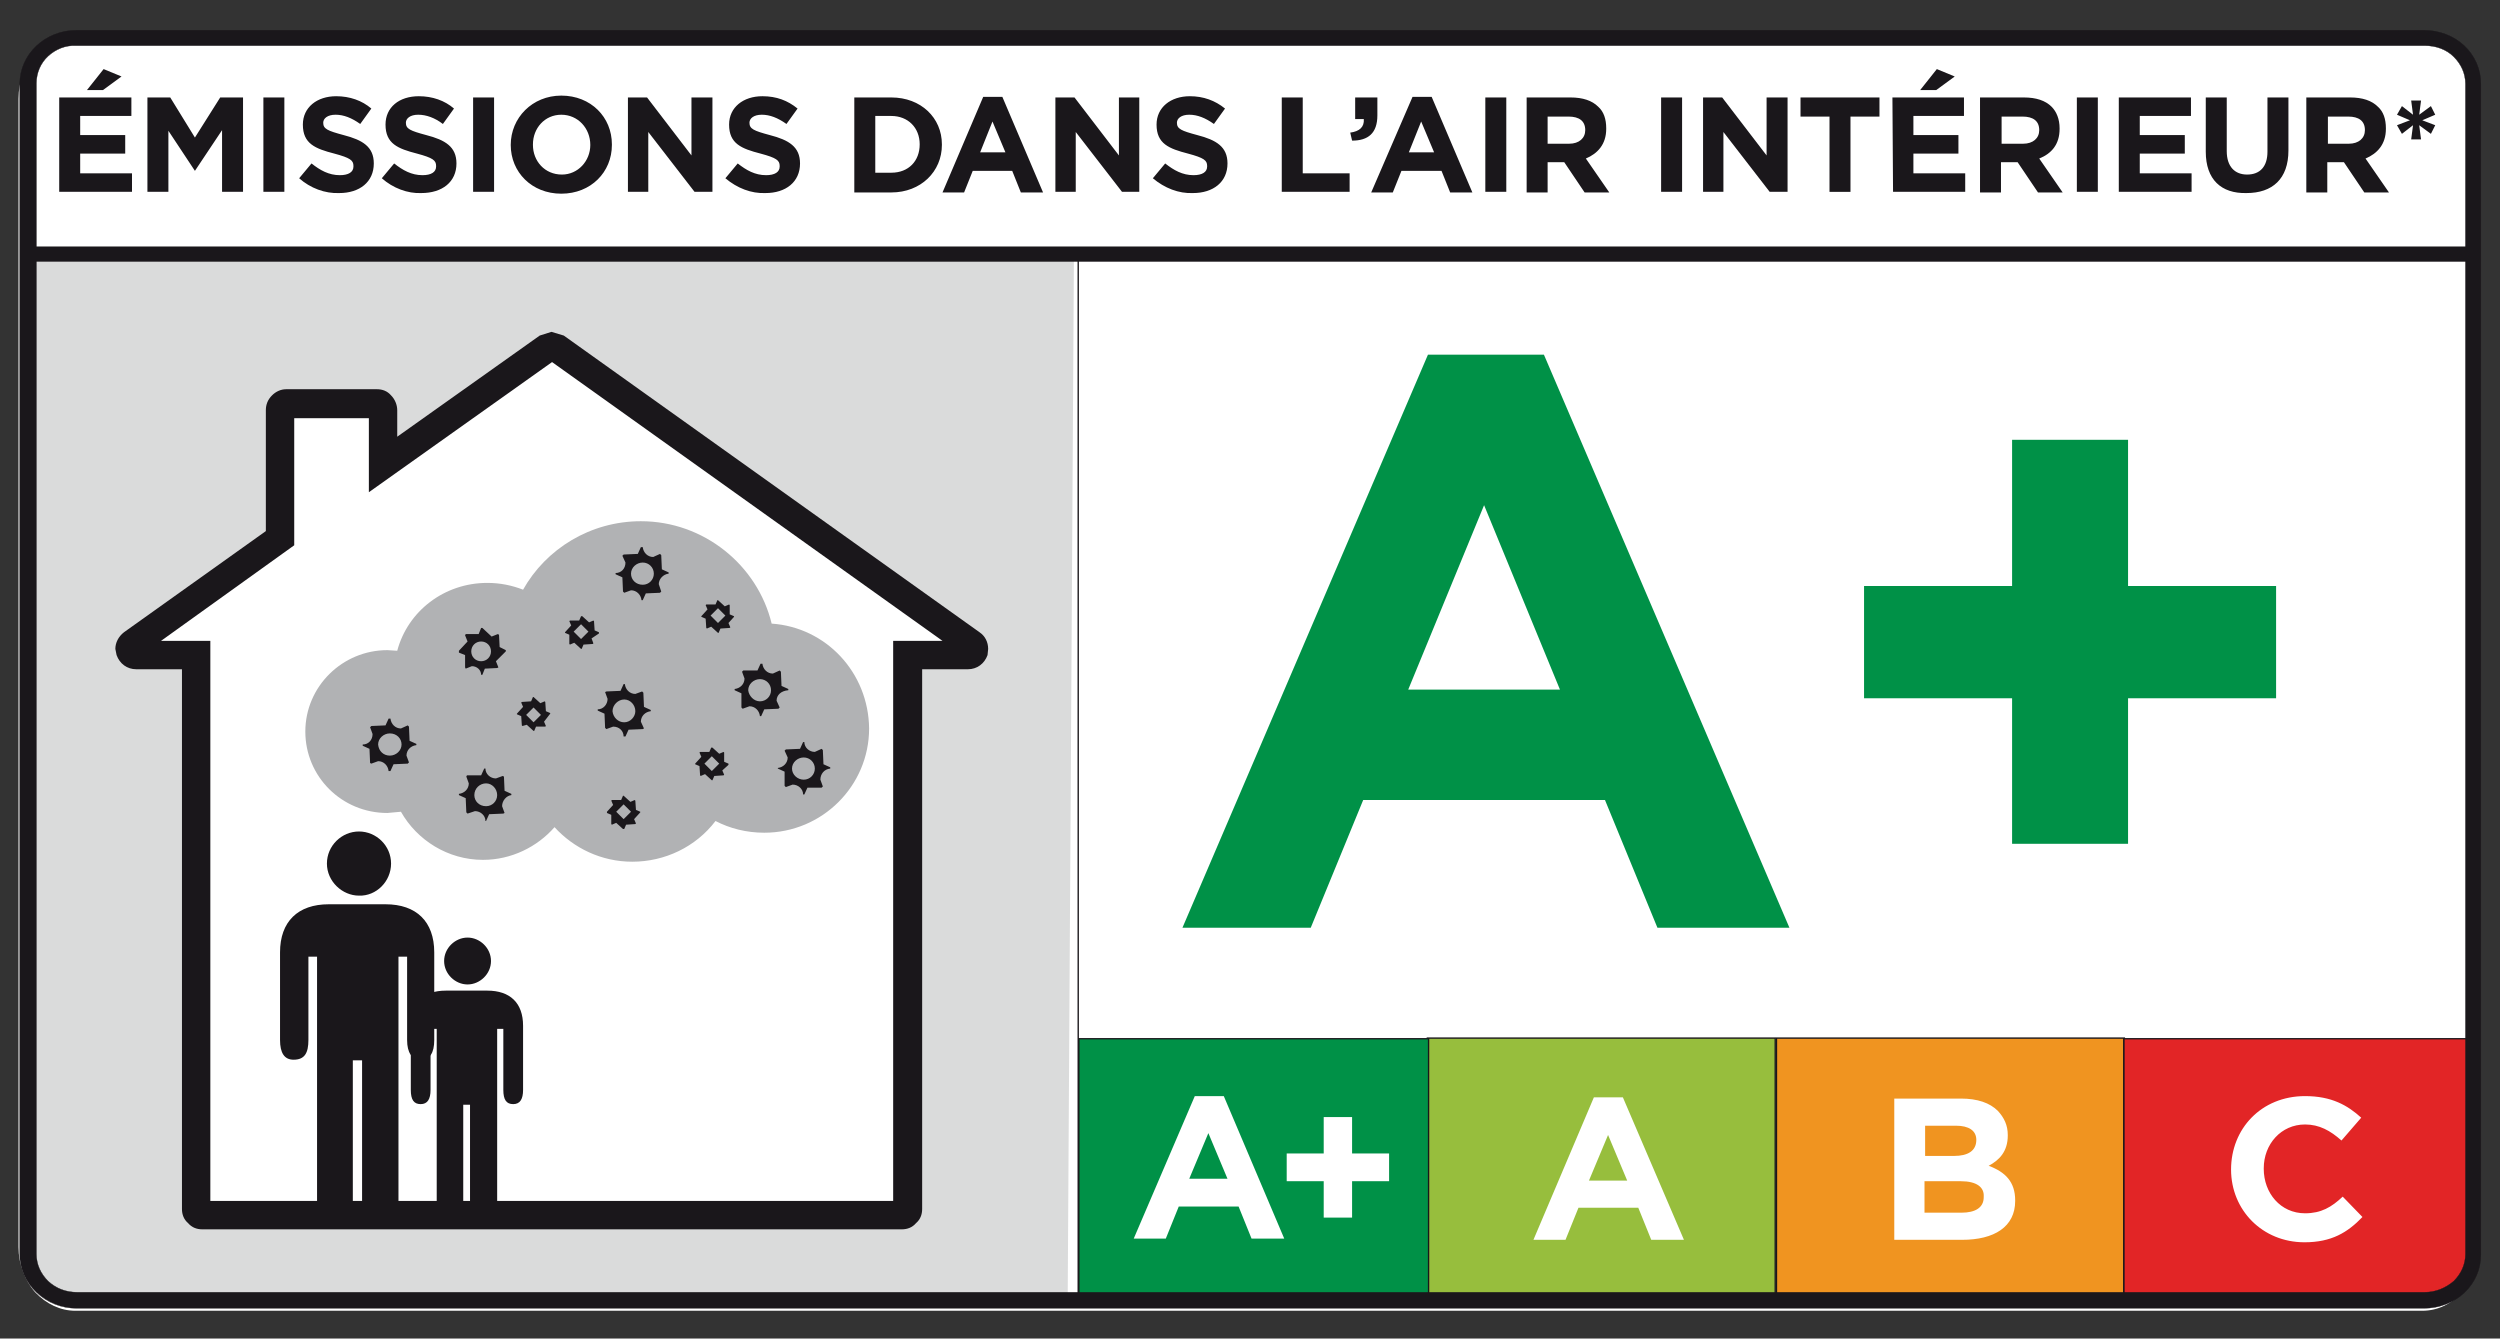 <?xml version="1.0" encoding="utf-8"?>
<!-- Generator: Adobe Illustrator 23.0.4, SVG Export Plug-In . SVG Version: 6.00 Build 0)  -->
<svg version="1.1" id="Layer_1" xmlns="http://www.w3.org/2000/svg" xmlns:xlink="http://www.w3.org/1999/xlink" x="0px" y="0px"
	 viewBox="0 0 405.3 217" style="enable-background:new 0 0 405.3 217;" xml:space="preserve">
<rect x="0" y="0" width="405.3" height="217" fill="#333333" stroke="none"/>
<style type="text/css">
	.st0{fill:none;}
	.st1{clip-path:url(#SVGID_2_);}
	.st2{clip-path:url(#SVGID_4_);}
	.st3{clip-path:url(#SVGID_6_);fill:#FFFFFF;}
	.st4{fill:#DADBDB;}
	.st5{clip-path:url(#SVGID_8_);}
	.st6{fill:#1A171B;}
	.st7{clip-path:url(#SVGID_10_);fill:none;stroke:#1A171B;stroke-width:5.400000e-02;}
	.st8{clip-path:url(#SVGID_12_);}
	.st9{fill:#97BE3D;}
	.st10{clip-path:url(#SVGID_14_);}
	.st11{fill:none;stroke:#1A171B;stroke-width:0.224;}
	.st12{clip-path:url(#SVGID_16_);fill:#FFFFFF;}
	.st13{clip-path:url(#SVGID_18_);}
	.st14{fill:#F09420;}
	.st15{clip-path:url(#SVGID_20_);}
	.st16{clip-path:url(#SVGID_22_);fill:#E22526;}
	.st17{clip-path:url(#SVGID_24_);fill:#FFFFFF;}
	.st18{clip-path:url(#SVGID_26_);fill:#009147;}
	.st19{clip-path:url(#SVGID_28_);fill:none;stroke:#1A171B;stroke-width:0.224;}
	.st20{clip-path:url(#SVGID_30_);fill:#FFFFFF;}
	.st21{clip-path:url(#SVGID_32_);fill:none;stroke:#1A171B;stroke-width:0.224;}
	.st22{clip-path:url(#SVGID_34_);fill:#009147;}
	.st23{clip-path:url(#SVGID_36_);fill:#1A171B;}
	.st24{clip-path:url(#SVGID_38_);fill:#FFFFFF;}
	.st25{clip-path:url(#SVGID_40_);fill:#1A171B;}
	.st26{clip-path:url(#SVGID_42_);fill:#B1B2B4;}
	.st27{clip-path:url(#SVGID_44_);}
	.st28{clip-path:url(#SVGID_46_);}
	.st29{fill:none;stroke:#1A171B;stroke-width:5.400000e-02;}
</style>
<rect x="2.9" y="4.5" class="st0" width="399.6" height="208"/>
<g>
	<defs>
		<path id="SVGID_1_" d="M202.8,0h198.7c5.5,0,9.9,4.4,9.9,9.9v197.3c0,5.5-4.4,9.9-9.9,9.9H4.1c-5.5,0-9.9-4.4-9.9-9.9V9.9
			C-5.8,4.5-1.4,0,4.1,0H202.8z"/>
	</defs>
	<clipPath id="SVGID_2_">
		<use xlink:href="#SVGID_1_"  style="overflow:visible;"/>
	</clipPath>
	<g class="st1">
		<defs>
			<rect id="SVGID_3_" x="-657.4" y="-8102.2" width="8702.7" height="12144.3"/>
		</defs>
		<clipPath id="SVGID_4_">
			<use xlink:href="#SVGID_3_"  style="overflow:visible;"/>
		</clipPath>
		<g class="st2">
			<g>
				<defs>
					<rect id="SVGID_5_" x="-855.2" y="-8300.1" width="9098.2" height="12539.9"/>
				</defs>
				<clipPath id="SVGID_6_">
					<use xlink:href="#SVGID_5_"  style="overflow:visible;"/>
				</clipPath>
				<path class="st3" d="M392.7,212.5H12.2c-2.4,0-4.7-1.1-6.5-3C4,207.6,3,204.9,3,202.2V16c0-5.7,4.1-10.3,9.2-10.3h380.5
					c2.5,0,4.8,1.1,6.5,3l-0.9,1l0.9-1c1.7,1.9,2.7,4.6,2.7,7.3v186.1c0,2.8-0.9,5.4-2.7,7.3C397.5,211.4,395.2,212.5,392.7,212.5"
					/>
			</g>
			<rect x="-855.2" y="-8300.1" class="st0" width="9098.2" height="12539.9"/>
			<path class="st4" d="M4.9,42.4L174.1,42l-1,167.7H12.6c-8.3,0-6.6-1.1-7.2-4.4L4.9,42.4"/>
			<g>
				<defs>
					<rect id="SVGID_7_" x="-855.2" y="-8300.1" width="9098.2" height="12539.9"/>
				</defs>
				<clipPath id="SVGID_8_">
					<use xlink:href="#SVGID_7_"  style="overflow:visible;"/>
				</clipPath>
				<g class="st5">
					<path class="st6" d="M9.6,15.8h11.7v3H13v3.1h7.3v3H13v3.2h8.4v3H9.6V15.8 M16.8,11.2l2.9,1.2l-3,2.2h-2.6
						C14.1,14.6,16.8,11.2,16.8,11.2z M23.9,15.8h3.7l4,6.5l4.1-6.5h3.7v15.3H36v-10l-4.4,6.6l-4.3-6.5v9.9h-3.4L23.9,15.8
						 M42.7,15.8h3.4v15.3h-3.4V15.8z M48.5,28.9l2-2.4c1.4,1.1,2.8,1.9,4.6,1.9c1.4,0,2.2-0.5,2.2-1.4v-0.1c0-0.9-0.5-1.3-3.1-2
						c-3.1-0.8-5.1-1.6-5.1-4.7c0-2.8,2.3-4.6,5.4-4.6c2.2,0,4.2,0.7,5.7,2l-1.8,2.5c-1.4-1-2.7-1.5-4-1.5s-2,0.6-2,1.3
						c0,1,0.7,1.3,3.3,2c3.1,0.8,4.9,1.9,4.9,4.6c0,3-2.3,4.8-5.6,4.8C52.7,31.4,50.3,30.5,48.5,28.9 M61.9,28.9l2-2.4
						c1.4,1.1,2.8,1.9,4.6,1.9c1.4,0,2.2-0.5,2.2-1.4v-0.1c0-0.9-0.5-1.3-3.1-2c-3.1-0.8-5.1-1.6-5.1-4.7c0-2.8,2.2-4.6,5.4-4.6
						c2.2,0,4.2,0.7,5.7,2l-1.8,2.5c-1.3-1-2.7-1.5-4-1.5s-2,0.6-2,1.3c0,1,0.7,1.3,3.3,2c3.1,0.8,4.9,1.9,4.9,4.6
						c0,3-2.3,4.8-5.7,4.8C66.1,31.4,63.7,30.5,61.9,28.9 M76.7,15.8h3.4v15.3h-3.4V15.8z M82.8,23.5c0-4.4,3.5-8,8.2-8
						c4.8,0,8.2,3.5,8.2,7.9v0.1c0,4.4-3.4,7.9-8.2,7.9S82.8,27.9,82.8,23.5 M95.7,23.5c0-2.7-2-4.9-4.7-4.9s-4.6,2.2-4.6,4.8v0.1
						c0,2.6,1.9,4.8,4.7,4.8C93.7,28.3,95.7,26.1,95.7,23.5"/>
					<g>
						<path id="B" class="st6" d="M101.8,15.8h3.1l7.2,9.4v-9.4h3.4v15.3h-2.9l-7.5-9.7v9.7h-3.3L101.8,15.8"/>
					</g>
					<path class="st6" d="M117.6,28.9l2-2.4c1.4,1.1,2.8,1.9,4.6,1.9c1.4,0,2.2-0.5,2.2-1.4v-0.1c0-0.9-0.5-1.3-3.1-2
						c-3.1-0.8-5.1-1.6-5.1-4.7c0-2.8,2.3-4.6,5.4-4.6c2.3,0,4.1,0.7,5.7,2l-1.8,2.5c-1.4-1-2.7-1.5-4-1.5s-2,0.6-2,1.3
						c0,1,0.7,1.3,3.3,2c3.1,0.8,4.9,1.9,4.9,4.6c0,3-2.3,4.8-5.6,4.8C121.8,31.4,119.5,30.5,117.6,28.9 M138.5,15.8h6
						c4.8,0,8.2,3.3,8.2,7.6v0.1c0,4.3-3.4,7.7-8.2,7.7h-6V15.8 M141.9,18.8V28h2.6c2.8,0,4.6-1.9,4.6-4.6s-1.9-4.6-4.6-4.6H141.9z
						 M159.4,15.7h3.1l6.6,15.5h-3.6l-1.4-3.5h-6.4l-1.4,3.5h-3.5L159.4,15.7 M163,24.7l-2.1-5l-2,5H163z M171.1,15.8h3.1l7.2,9.4
						v-9.4h3.3v15.3h-2.8l-7.5-9.7v9.7h-3.3V15.8 M186.9,28.9l2-2.4c1.4,1.1,2.8,1.9,4.6,1.9c1.4,0,2.2-0.5,2.2-1.4v-0.1
						c0-0.9-0.5-1.3-3.1-2c-3.1-0.8-5.1-1.6-5.1-4.7c0-2.8,2.3-4.6,5.4-4.6c2.2,0,4.1,0.7,5.7,2l-1.8,2.5c-1.4-1-2.7-1.5-4-1.5
						s-2,0.6-2,1.3c0,1,0.7,1.3,3.3,2c3.1,0.8,4.9,1.9,4.9,4.6c0,3-2.3,4.8-5.6,4.8C191.1,31.4,188.8,30.5,186.9,28.9 M207.8,15.8
						h3.4v12.3h7.6v3h-11V15.8 M218.9,21.5c1.5-0.2,2.3-0.9,2.2-2.2h-1.4v-3.5h3.6v2.9c0,2.9-1.5,4.1-4.1,4.1L218.9,21.5 M229,15.7
						h3.1l6.6,15.5h-3.6l-1.4-3.5h-6.5l-1.4,3.5h-3.5L229,15.7 M232.5,24.7l-2.1-5l-2,5H232.5z M240.8,15.8h3.4v15.3h-3.4V15.8z
						 M247.5,15.8h7.1c2,0,3.5,0.5,4.5,1.5c0.9,0.8,1.3,2,1.3,3.5v0.1c0,2.5-1.4,4-3.3,4.8l3.8,5.5h-4l-3.3-4.9h-2.7v4.9h-3.4V15.8
						 M254.4,23.3c1.6,0,2.6-0.9,2.6-2.2c0-1.5-1-2.2-2.7-2.2h-3.4v4.4L254.4,23.3L254.4,23.3z M269.3,15.8h3.4v15.3h-3.4V15.8z"/>
					<g>
						<path class="st6" d="M276.1,15.8h3.1l7.2,9.4v-9.4h3.4v15.3h-2.9l-7.5-9.7v9.7h-3.3V15.8"/>
					</g>
					<path class="st6" d="M296.6,18.9h-4.7v-3.1h12.8v3.1H300v12.2h-3.4V18.9 M306.8,15.8h11.6v3h-8.2v3.1h7.3v3h-7.3v3.2h8.4v3
						h-11.7L306.8,15.8 M314,11.2l2.9,1.2l-3,2.2h-2.6C311.3,14.6,314,11.2,314,11.2z M321.1,15.8h7c2,0,3.5,0.5,4.5,1.5
						c0.8,0.8,1.3,2,1.3,3.5v0.1c0,2.5-1.3,4-3.3,4.8l3.8,5.5h-4l-3.3-4.9h-2.7v4.9H321V15.8 M328,23.3c1.6,0,2.6-0.9,2.6-2.2
						c0-1.5-1-2.2-2.7-2.2h-3.4v4.4C324.5,23.3,328,23.3,328,23.3z M336.7,15.8h3.4v15.3h-3.4V15.8z M343.5,15.8h11.7v3h-8.3v3.1
						h7.3v3h-7.3v3.2h8.4v3h-11.8L343.5,15.8 M357.6,24.6v-8.8h3.4v8.7c0,2.5,1.3,3.8,3.3,3.8c2.1,0,3.3-1.3,3.3-3.7v-8.8h3.4v8.6
						c0,4.6-2.6,6.9-6.8,6.9C360.1,31.4,357.6,29.1,357.6,24.6 M374,15.8h7c2,0,3.5,0.5,4.5,1.5c0.9,0.8,1.3,2,1.3,3.5v0.1
						c0,2.5-1.4,4-3.3,4.8l3.8,5.5h-4l-3.3-4.9h-2.7v4.9h-3.4V15.8 M380.8,23.3c1.6,0,2.6-0.9,2.6-2.2c0-1.5-1-2.2-2.7-2.2h-3.3v4.4
						C377.4,23.3,380.8,23.3,380.8,23.3z M391.2,20.3l-1.8,1.4l-0.8-1.4l2.1-0.8l-2.1-0.9l0.8-1.4l1.8,1.4l-0.3-2.3h1.6l-0.3,2.3
						l1.9-1.4l0.7,1.4l-2.1,0.9l2.1,0.8l-0.7,1.4l-1.9-1.4l0.3,2.3h-1.6L391.2,20.3 M5.6,40h395v2.4H5.6V40z"/>
				</g>
			</g>
			<g>
				<defs>
					<rect id="SVGID_9_" x="-855.2" y="-8300.1" width="9098.2" height="12539.9"/>
				</defs>
				<clipPath id="SVGID_10_">
					<use xlink:href="#SVGID_9_"  style="overflow:visible;"/>
				</clipPath>
				<path class="st7" d="M5.6,40h395v2.4H5.6V40z"/>
			</g>
			<g>
				<defs>
					<rect id="SVGID_11_" x="-855.2" y="-8300.1" width="9098.2" height="12539.9"/>
				</defs>
				<clipPath id="SVGID_12_">
					<use xlink:href="#SVGID_11_"  style="overflow:visible;"/>
				</clipPath>
				<g class="st8">
					<path id="C" class="st9" d="M231.4,168.3h56.4v42.3h-56.4L231.4,168.3z"/>
				</g>
			</g>
			<g>
				<defs>
					<rect id="SVGID_13_" x="-855.2" y="-8300.1" width="9098.2" height="12539.9"/>
				</defs>
				<clipPath id="SVGID_14_">
					<use xlink:href="#SVGID_13_"  style="overflow:visible;"/>
				</clipPath>
				<g class="st10">
					<path class="st11" d="M231.4,168.3h56.4v42.3h-56.4L231.4,168.3z"/>
				</g>
			</g>
			<g>
				<defs>
					<rect id="SVGID_15_" x="-855.2" y="-8300.1" width="9098.2" height="12539.9"/>
				</defs>
				<clipPath id="SVGID_16_">
					<use xlink:href="#SVGID_15_"  style="overflow:visible;"/>
				</clipPath>
				<path class="st12" d="M258.4,177.9h4.7L273,201h-5.3l-2.1-5.2h-9.7l-2.1,5.2h-5.2L258.4,177.9 M263.8,191.4l-3.1-7.4l-3.1,7.4
					H263.8z"/>
			</g>
			<g>
				<defs>
					<rect id="SVGID_17_" x="-855.2" y="-8300.1" width="9098.2" height="12539.9"/>
				</defs>
				<clipPath id="SVGID_18_">
					<use xlink:href="#SVGID_17_"  style="overflow:visible;"/>
				</clipPath>
				<g class="st13">
					<path class="st14" d="M288,168.3h56.4v42.3H288L288,168.3z"/>
				</g>
			</g>
			<g>
				<defs>
					<rect id="SVGID_19_" x="-855.2" y="-8300.1" width="9098.2" height="12539.9"/>
				</defs>
				<clipPath id="SVGID_20_">
					<use xlink:href="#SVGID_19_"  style="overflow:visible;"/>
				</clipPath>
				<g class="st15">
					<path class="st11" d="M288,168.3h56.4v42.3H288L288,168.3z"/>
				</g>
			</g>
			<g>
				<defs>
					<rect id="SVGID_21_" x="-855.2" y="-8300.1" width="9098.2" height="12539.9"/>
				</defs>
				<clipPath id="SVGID_22_">
					<use xlink:href="#SVGID_21_"  style="overflow:visible;"/>
				</clipPath>
				<path class="st16" d="M398.9,208.9l-2.8,1.7h-51.7v-42.2h56.3v36.3L398.9,208.9"/>
			</g>
			<g>
				<defs>
					<rect id="SVGID_23_" x="-855.2" y="-8300.1" width="9098.2" height="12539.9"/>
				</defs>
				<clipPath id="SVGID_24_">
					<use xlink:href="#SVGID_23_"  style="overflow:visible;"/>
				</clipPath>
				<path class="st17" d="M307.2,178.1h10.7c2.7,0,4.7,0.7,6,2c1,1.1,1.6,2.3,1.6,3.9v0.1c0,2.6-1.4,4-3.1,4.9
					c2.7,1,4.3,2.6,4.3,5.6v0.1c0,4.2-3.4,6.3-8.6,6.3h-11v-22.9 M320.4,184.8c0-1.5-1.2-2.3-3.3-2.3h-5v4.9h4.7
					C319,187.4,320.4,186.6,320.4,184.8L320.4,184.8z M317.9,191.5H312v5.1h6c2.2,0,3.6-0.8,3.6-2.5V194
					C321.7,192.5,320.5,191.5,317.9,191.5 M361.7,189.6c0-6.6,4.9-11.9,12-11.9c4.3,0,6.9,1.5,9.1,3.5l-3.2,3.7
					c-1.8-1.6-3.6-2.6-5.9-2.6c-3.9,0-6.7,3.2-6.7,7.1v0.1c0,3.9,2.7,7.2,6.7,7.2c2.6,0,4.3-1,6.1-2.7l3.2,3.3
					c-2.4,2.5-5,4.1-9.4,4.1C366.8,201.4,361.7,196.2,361.7,189.6"/>
			</g>
			<g>
				<defs>
					<rect id="SVGID_25_" x="-855.2" y="-8300.1" width="9098.2" height="12539.9"/>
				</defs>
				<clipPath id="SVGID_26_">
					<use xlink:href="#SVGID_25_"  style="overflow:visible;"/>
				</clipPath>
				<path class="st18" d="M174.9,168.4h56.7v42.3h-56.7V168.4z"/>
			</g>
			<g>
				<defs>
					<rect id="SVGID_27_" x="-855.2" y="-8300.1" width="9098.2" height="12539.9"/>
				</defs>
				<clipPath id="SVGID_28_">
					<use xlink:href="#SVGID_27_"  style="overflow:visible;"/>
				</clipPath>
				<path class="st19" d="M174.9,168.4h56.7v42.3h-56.7V168.4z"/>
			</g>
			<g>
				<defs>
					<rect id="SVGID_29_" x="-855.2" y="-8300.1" width="9098.2" height="12539.9"/>
				</defs>
				<clipPath id="SVGID_30_">
					<use xlink:href="#SVGID_29_"  style="overflow:visible;"/>
				</clipPath>
				<path class="st20" d="M193.7,177.7h4.7l9.8,23.1h-5.3l-2.1-5.2h-9.7l-2.1,5.2h-5.2L193.7,177.7 M199,191.1l-3.1-7.4l-3.1,7.4
					H199L199,191.1z M214.6,191.5h-6V187h6v-5.9h4.6v5.9h6v4.5h-6v5.9h-4.6V191.5"/>
			</g>
			<g>
				<defs>
					<rect id="SVGID_31_" x="-855.2" y="-8300.1" width="9098.2" height="12539.9"/>
				</defs>
				<clipPath id="SVGID_32_">
					<use xlink:href="#SVGID_31_"  style="overflow:visible;"/>
				</clipPath>
				<path class="st21" d="M174.8,41.8v168.4 M344.3,210.1v-41.7h55.5"/>
			</g>
			<g>
				<defs>
					<rect id="SVGID_33_" x="-855.2" y="-8300.1" width="9098.2" height="12539.9"/>
				</defs>
				<clipPath id="SVGID_34_">
					<use xlink:href="#SVGID_33_"  style="overflow:visible;"/>
				</clipPath>
				<path class="st22" d="M231.5,57.5h18.8l39.8,92.9h-21.4l-8.5-20.7H221l-8.5,20.7h-20.8L231.5,57.5 M252.9,111.8l-12.3-29.9
					l-12.3,29.9H252.9z M326.2,113.2h-24V95h24V71.3H345V95h24v18.2h-24v23.6h-18.8V113.2"/>
			</g>
			<g>
				<defs>
					<rect id="SVGID_35_" x="-855.2" y="-8300.1" width="9098.2" height="12539.9"/>
				</defs>
				<clipPath id="SVGID_36_">
					<use xlink:href="#SVGID_35_"  style="overflow:visible;"/>
				</clipPath>
				<path class="st23" d="M32.8,199.3c-0.9,0-1.7-0.3-2.3-1c-0.7-0.6-1-1.4-1-2.3v-87.5h-7.4c-1.5,0-2.7-0.9-3.2-2.3l-0.2-1
					c0-1,0.5-2,1.4-2.7l23-16.4V66.5c0-0.9,0.3-1.7,1-2.4c0.6-0.6,1.4-1,2.3-1h14.7c0.9,0,1.7,0.3,2.3,1c0.6,0.6,1,1.5,1,2.4v4.3
					l23.1-16.4l1.9-0.6l2,0.6l67.4,48.1c0.9,0.6,1.4,1.6,1.4,2.7l-0.1,1c-0.5,1.4-1.7,2.3-3.2,2.3h-7.4V196c0,0.9-0.3,1.7-1,2.3
					c-0.6,0.7-1.4,1-2.3,1H32.8"/>
			</g>
			<g>
				<defs>
					<rect id="SVGID_37_" x="-855.2" y="-8300.1" width="9098.2" height="12539.9"/>
				</defs>
				<clipPath id="SVGID_38_">
					<use xlink:href="#SVGID_37_"  style="overflow:visible;"/>
				</clipPath>
				<path class="st24" d="M144.8,194.7v-90.8h8L89.5,58.7L59.8,79.8v-12H47.7v20.6l-21.6,15.5h8v90.8H144.8"/>
			</g>
			<g>
				<defs>
					<rect id="SVGID_39_" x="-855.2" y="-8300.1" width="9098.2" height="12539.9"/>
				</defs>
				<clipPath id="SVGID_40_">
					<use xlink:href="#SVGID_39_"  style="overflow:visible;"/>
				</clipPath>
				<path class="st25" d="M152.8,106l-0.8,1l1.3-1.9L152.8,106"/>
			</g>
			<g>
				<defs>
					<rect id="SVGID_41_" x="-855.2" y="-8300.1" width="9098.2" height="12539.9"/>
				</defs>
				<clipPath id="SVGID_42_">
					<use xlink:href="#SVGID_41_"  style="overflow:visible;"/>
				</clipPath>
				<path class="st26" d="M125.1,101.1c-2.3-9.5-11-16.6-21.2-16.6c-8.2,0-15.4,4.5-19.1,11.1c-1.8-0.7-3.7-1.1-5.8-1.1
					c-7,0-12.9,4.6-14.6,11l-1.6-0.1c-7.3,0-13.3,5.9-13.3,13.2s5.9,13.2,13.3,13.2l2.2-0.2c2.6,4.6,7.6,7.8,13.3,7.8
					c4.6,0,8.8-2.1,11.6-5.3c3.1,3.4,7.6,5.6,12.6,5.6c5.3,0,10.3-2.4,13.5-6.6c2.3,1.2,5,1.9,7.9,1.9c9.4,0,17-7.6,17-16.9
					C140.8,109,133.9,101.7,125.1,101.1"/>
			</g>
			<g>
				<defs>
					<rect id="SVGID_43_" x="-855.2" y="-8300.1" width="9098.2" height="12539.9"/>
				</defs>
				<clipPath id="SVGID_44_">
					<use xlink:href="#SVGID_43_"  style="overflow:visible;"/>
				</clipPath>
				<g class="st27">
					<path class="st6" d="M86.5,117.1l1.2-1.2l-1.2-1.2l-1.2,1.2L86.5,117.1 M88.2,117l0.3,0.7l-0.1,0.1h-1.5l-0.3,0.7h-0.1l-1.1-1
						l-0.7,0.2l-0.1-0.1l-0.1-1.5l-0.7-0.3v-0.1l1-1.1l-0.3-0.7l0.1-0.1l1.5-0.1l0.3-0.7h0.1l1.1,1l0.7-0.3l0.1,0.1l0.1,1.5l0.7,0.3
						v0.1L88.2,117 M115.4,125l1.2-1.2l-1.2-1.2l-1.2,1.2L115.4,125 M117.1,124.9l0.3,0.7l-0.1,0.1l-1.5,0.1l-0.3,0.7h-0.1l-1.1-1
						l-0.7,0.3l-0.1-0.1l-0.1-1.5l-0.7-0.3v-0.1l1-1.1l-0.3-0.7l0.1-0.1h1.5l0.3-0.7h0.2l1.1,1l0.7-0.3l0.1,0.1v1.5l0.7,0.3v0.2
						L117.1,124.9 M116.4,101l1.2-1.2l-1.2-1.2l-1.2,1.2L116.4,101 M118.1,101l0.3,0.7l-0.1,0.1l-1.5,0.1l-0.3,0.7h-0.1l-1.1-1
						l-0.7,0.3l-0.1-0.1l-0.1-1.5l-0.7-0.3v-0.1l1-1.1l-0.3-0.7l0.1-0.1h1.5l0.3-0.7h0.1l1.1,1l0.7-0.3l0.1,0.1v1.5l0.7,0.3v0.1
						L118.1,101 M78,107.2c0.9,0,1.6-0.7,1.6-1.6c0-0.9-0.7-1.6-1.6-1.6s-1.6,0.7-1.6,1.6C76.4,106.5,77.1,107.2,78,107.2
						 M80.4,107.2l0.4,1l-0.2,0.1l-2,0.1l-0.4,1H78c0-0.8-0.7-1.4-1.5-1.4l-1,0.4l-0.1-0.2v-2l-1-0.4v-0.3l1.4-1.5l-0.4-1l0.1-0.2
						h2.1l0.4-1h0.2l1.5,1.4l1-0.4l0.2,0.1l0.1,2l1,0.5v0.2L80.4,107.2 M101.1,132.8l1.2-1.2l-1.2-1.2l-1.2,1.2L101.1,132.8
						 M102.8,132.8l0.3,0.7l-0.1,0.1l-1.5,0.1l-0.3,0.7H101l-1.1-1l-0.7,0.3l-0.1-0.1v-1.5l-0.7-0.3v-0.2l1-1.1l-0.3-0.7l0.1-0.1
						h1.5l0.3-0.7h0.1l1.1,1l0.7-0.3l0.1,0.1l0.1,1.5l0.7,0.3v0.1L102.8,132.8 M63.2,122.5c1,0,1.9-0.8,1.9-1.8s-0.8-1.8-1.9-1.8
						c-1,0-1.9,0.8-1.9,1.8C61.4,121.8,62.2,122.5,63.2,122.5 M65.9,122.5l0.4,1.1l-0.2,0.2l-2.3,0.1l-0.5,1.1H63
						c-0.1-0.9-0.8-1.6-1.7-1.6l-1.1,0.4l-0.2-0.1l-0.1-2.3l-1.1-0.5v-0.2c0.9,0,1.6-0.7,1.6-1.7l-0.4-1.1l0.2-0.2l2.3-0.1l0.5-1.1
						h0.3c0.1,0.9,0.8,1.6,1.7,1.6l1.1-0.5l0.2,0.2l0.1,2.3l1.1,0.5v0.2C66.6,120.9,65.9,121.6,65.9,122.5 M101.2,117.1
						c1,0,1.8-0.9,1.8-1.8c0-1-0.8-1.9-1.8-1.9c-1,0-1.9,0.9-1.9,1.9C99.4,116.3,100.2,117.1,101.2,117.1 M103.9,117l0.5,1.1
						l-0.2,0.1l-2.3,0.1l-0.5,1.1h-0.3c0-0.9-0.7-1.6-1.7-1.6l-1.1,0.4l-0.2-0.2l-0.1-2.3l-1.1-0.5V115c0.9,0,1.6-0.8,1.6-1.7
						l-0.4-1.1l0.2-0.1l2.3-0.1l0.5-1.1h0.2c0.1,0.9,0.8,1.6,1.7,1.6l1.1-0.4l0.2,0.2l0.1,2.3l1.1,0.5v0.2
						C104.6,115.4,103.9,116.1,103.9,117 M123.2,113.7c1,0,1.8-0.8,1.8-1.8s-0.8-1.8-1.8-1.8l0,0c-1,0-1.9,0.8-1.9,1.8
						C121.4,112.8,122.2,113.7,123.2,113.7 M125.9,113.6l0.5,1.1l-0.2,0.2l-2.3,0.1l-0.5,1.1h-0.2c-0.1-0.9-0.8-1.6-1.7-1.6
						l-1.1,0.4l-0.2-0.2v-2.3l-1.1-0.5v-0.2c0.9-0.1,1.6-0.8,1.6-1.7l-0.4-1.1l0.2-0.2h2.3l0.5-1.1h0.3c0.1,0.9,0.8,1.6,1.7,1.6
						l1.1-0.5l0.2,0.2l0.1,2.3l1.1,0.5v0.2C126.6,112,125.9,112.7,125.9,113.6 M130.3,126.4c1,0,1.8-0.8,1.8-1.8s-0.8-1.8-1.8-1.8
						c-1,0-1.9,0.8-1.9,1.8S129.3,126.4,130.3,126.4 M133,126.4l0.4,1.1l-0.2,0.2h-2.3l-0.5,1.1h-0.2c0-0.9-0.8-1.6-1.7-1.6
						l-1.1,0.4l-0.2-0.2v-2.3l-1.1-0.5v-0.1c0.9-0.1,1.6-0.8,1.6-1.7l-0.5-1.1l0.2-0.2l2.3-0.1l0.5-1.1h0.2c0,0.9,0.8,1.6,1.7,1.6
						l1.1-0.5l0.2,0.2l0.1,2.3l1.1,0.5v0.2C133.6,124.7,133,125.5,133,126.4 M94.2,103.6l1.2-1.2l-1.2-1.2l-1.2,1.2L94.2,103.6
						 M95.9,103.5l0.3,0.8l-0.1,0.1l-1.5,0.1l-0.3,0.7h-0.1l-1.1-1l-0.7,0.3l-0.1-0.1v-1.5l-0.7-0.3v-0.1l1-1.1l-0.3-0.7l0.1-0.1
						h1.5l0.3-0.7h0.2l1.1,1l0.7-0.3l0.1,0.1l0.1,1.5l0.7,0.3v0.2L95.9,103.5 M104.2,94.8c1,0,1.8-0.8,1.8-1.8s-0.8-1.8-1.8-1.8
						c-1,0-1.9,0.8-1.9,1.8S103.1,94.8,104.2,94.8 M106.8,94.7l0.4,1.2l-0.2,0.2l-2.3,0.1l-0.5,1.1H104c-0.1-0.9-0.8-1.6-1.7-1.6
						l-1.1,0.4l-0.2-0.2l-0.1-2.3l-1.1-0.5v-0.2c0.9,0,1.6-0.7,1.6-1.7l-0.5-1.1l0.2-0.2l2.3-0.1l0.5-1.1h0.3
						c0.1,0.9,0.8,1.6,1.7,1.6l1.1-0.5l0.2,0.2l0.1,2.3l1.1,0.5V93C107.5,93.1,106.8,93.9,106.8,94.7 M78.8,130.7
						c1,0,1.8-0.8,1.8-1.8c0,0,0,0,0,0c0-1-0.8-1.9-1.8-1.9s-1.9,0.8-1.9,1.9C76.9,129.9,77.7,130.7,78.8,130.7 M81.4,130.7l0.4,1.1
						l-0.2,0.1l-2.3,0.1l-0.5,1.1h-0.1c0-0.9-0.8-1.6-1.7-1.6l-1.2,0.4l-0.2-0.2l-0.1-2.3l-1.1-0.5v-0.2c0.9-0.1,1.6-0.8,1.6-1.7
						l-0.4-1.1l0.1-0.2H78l0.5-1.1h0.2c0,0.9,0.8,1.6,1.7,1.6l1.1-0.4l0.2,0.1l0.1,2.3l1.1,0.5v0.2C82.1,129,81.4,129.8,81.4,130.7
						 M50,168.6v-13.5h1.4v40.1c0,2.2,1.2,3.5,2.9,3.5c1.8,0,2.9-1.3,2.9-3.5v-23.3h1.5v23.3c0,2.2,1.2,3.4,3,3.4s2.9-1.2,2.9-3.4
						v-40.1H66v13.5c0,2.1,0.8,3.2,2.2,3.2c1.5,0,2.2-1.1,2.2-3.2v-14.2c0-5-2.9-7.8-7.9-7.8h-9.2c-5,0-7.9,2.8-7.9,7.8v14.2
						c0,2.1,0.7,3.2,2.2,3.2C49.4,171.8,50,170.7,50,168.6 M63.4,140c0-2.9-2.4-5.2-5.2-5.2S53,137.1,53,140s2.5,5.2,5.2,5.2
						C61,145.3,63.4,142.9,63.4,140"/>
					<path class="st6" d="M69.8,176.7v-9.9h1v29.3c0,1.6,0.8,2.6,2.2,2.6c1.3,0,2.1-1,2.1-2.6v-17h1.1v17c0,1.6,0.9,2.5,2.2,2.5
						s2.2-0.9,2.2-2.5v-29.3h1v9.9c0,1.6,0.5,2.3,1.6,2.3s1.6-0.8,1.6-2.3v-10.4c0-3.7-2.1-5.7-5.8-5.7h-6.7c-3.7,0-5.7,2-5.7,5.7
						v10.4c0,1.6,0.5,2.3,1.6,2.3S69.8,178.2,69.8,176.7 M79.6,155.8c0-2.1-1.8-3.8-3.8-3.8s-3.8,1.7-3.8,3.8s1.8,3.8,3.8,3.8
						S79.6,157.9,79.6,155.8 M393,212.1H12.4c-2.4,0-4.7-0.9-6.5-2.6c-1.7-1.6-2.7-3.8-2.7-6.2V13.6c0-4.8,4.1-8.7,9.2-8.7H393
						c2.4,0,4.8,0.9,6.5,2.5l-0.9,0.9l0.9-0.9c1.7,1.6,2.7,3.8,2.7,6.2v189.8c0,2.3-0.9,4.5-2.7,6.2
						C397.8,211.2,395.4,212.1,393,212.1 M7.8,9.1c-1.2,1.1-1.9,2.7-1.9,4.4v189.8c0,1.7,0.7,3.2,1.9,4.4c1.3,1.2,2.9,1.8,4.7,1.8
						h380.6c1.8,0,3.4-0.7,4.7-1.8c1.2-1.2,1.9-2.7,1.9-4.4V13.6c0-1.7-0.7-3.2-1.9-4.4s-2.9-1.8-4.7-1.8H12.4C10.6,7.3,9,8,7.8,9.1
						"/>
				</g>
			</g>
			<g>
				<defs>
					<rect id="SVGID_45_" x="-855.2" y="-8300.1" width="9098.2" height="12539.9"/>
				</defs>
				<clipPath id="SVGID_46_">
					<use xlink:href="#SVGID_45_"  style="overflow:visible;"/>
				</clipPath>
				<g class="st28">
					<path class="st29" d="M7.8,9.1c-1.2,1.1-1.9,2.7-1.9,4.4v189.8c0,1.7,0.7,3.2,1.9,4.4c1.3,1.2,2.9,1.8,4.7,1.8h380.6
						c1.8,0,3.4-0.7,4.7-1.8c1.2-1.2,1.9-2.7,1.9-4.4V13.6c0-1.7-0.7-3.2-1.9-4.4s-2.9-1.8-4.7-1.8H12.4C10.6,7.3,9,8,7.8,9.1z"/>
					<path class="st29" d="M393,212.1H12.4c-2.4,0-4.8-0.9-6.5-2.6c-1.7-1.6-2.7-3.8-2.7-6.2V13.6c0-4.8,4.1-8.7,9.2-8.7H393
						c2.4,0,4.8,0.9,6.5,2.5l-0.9,0.9l0.9-0.9c1.7,1.6,2.7,3.8,2.7,6.2v189.8c0,2.3-0.9,4.5-2.7,6.2
						C397.8,211.2,395.4,212.1,393,212.1L393,212.1z"/>
				</g>
			</g>
		</g>
	</g>
</g>
</svg>
